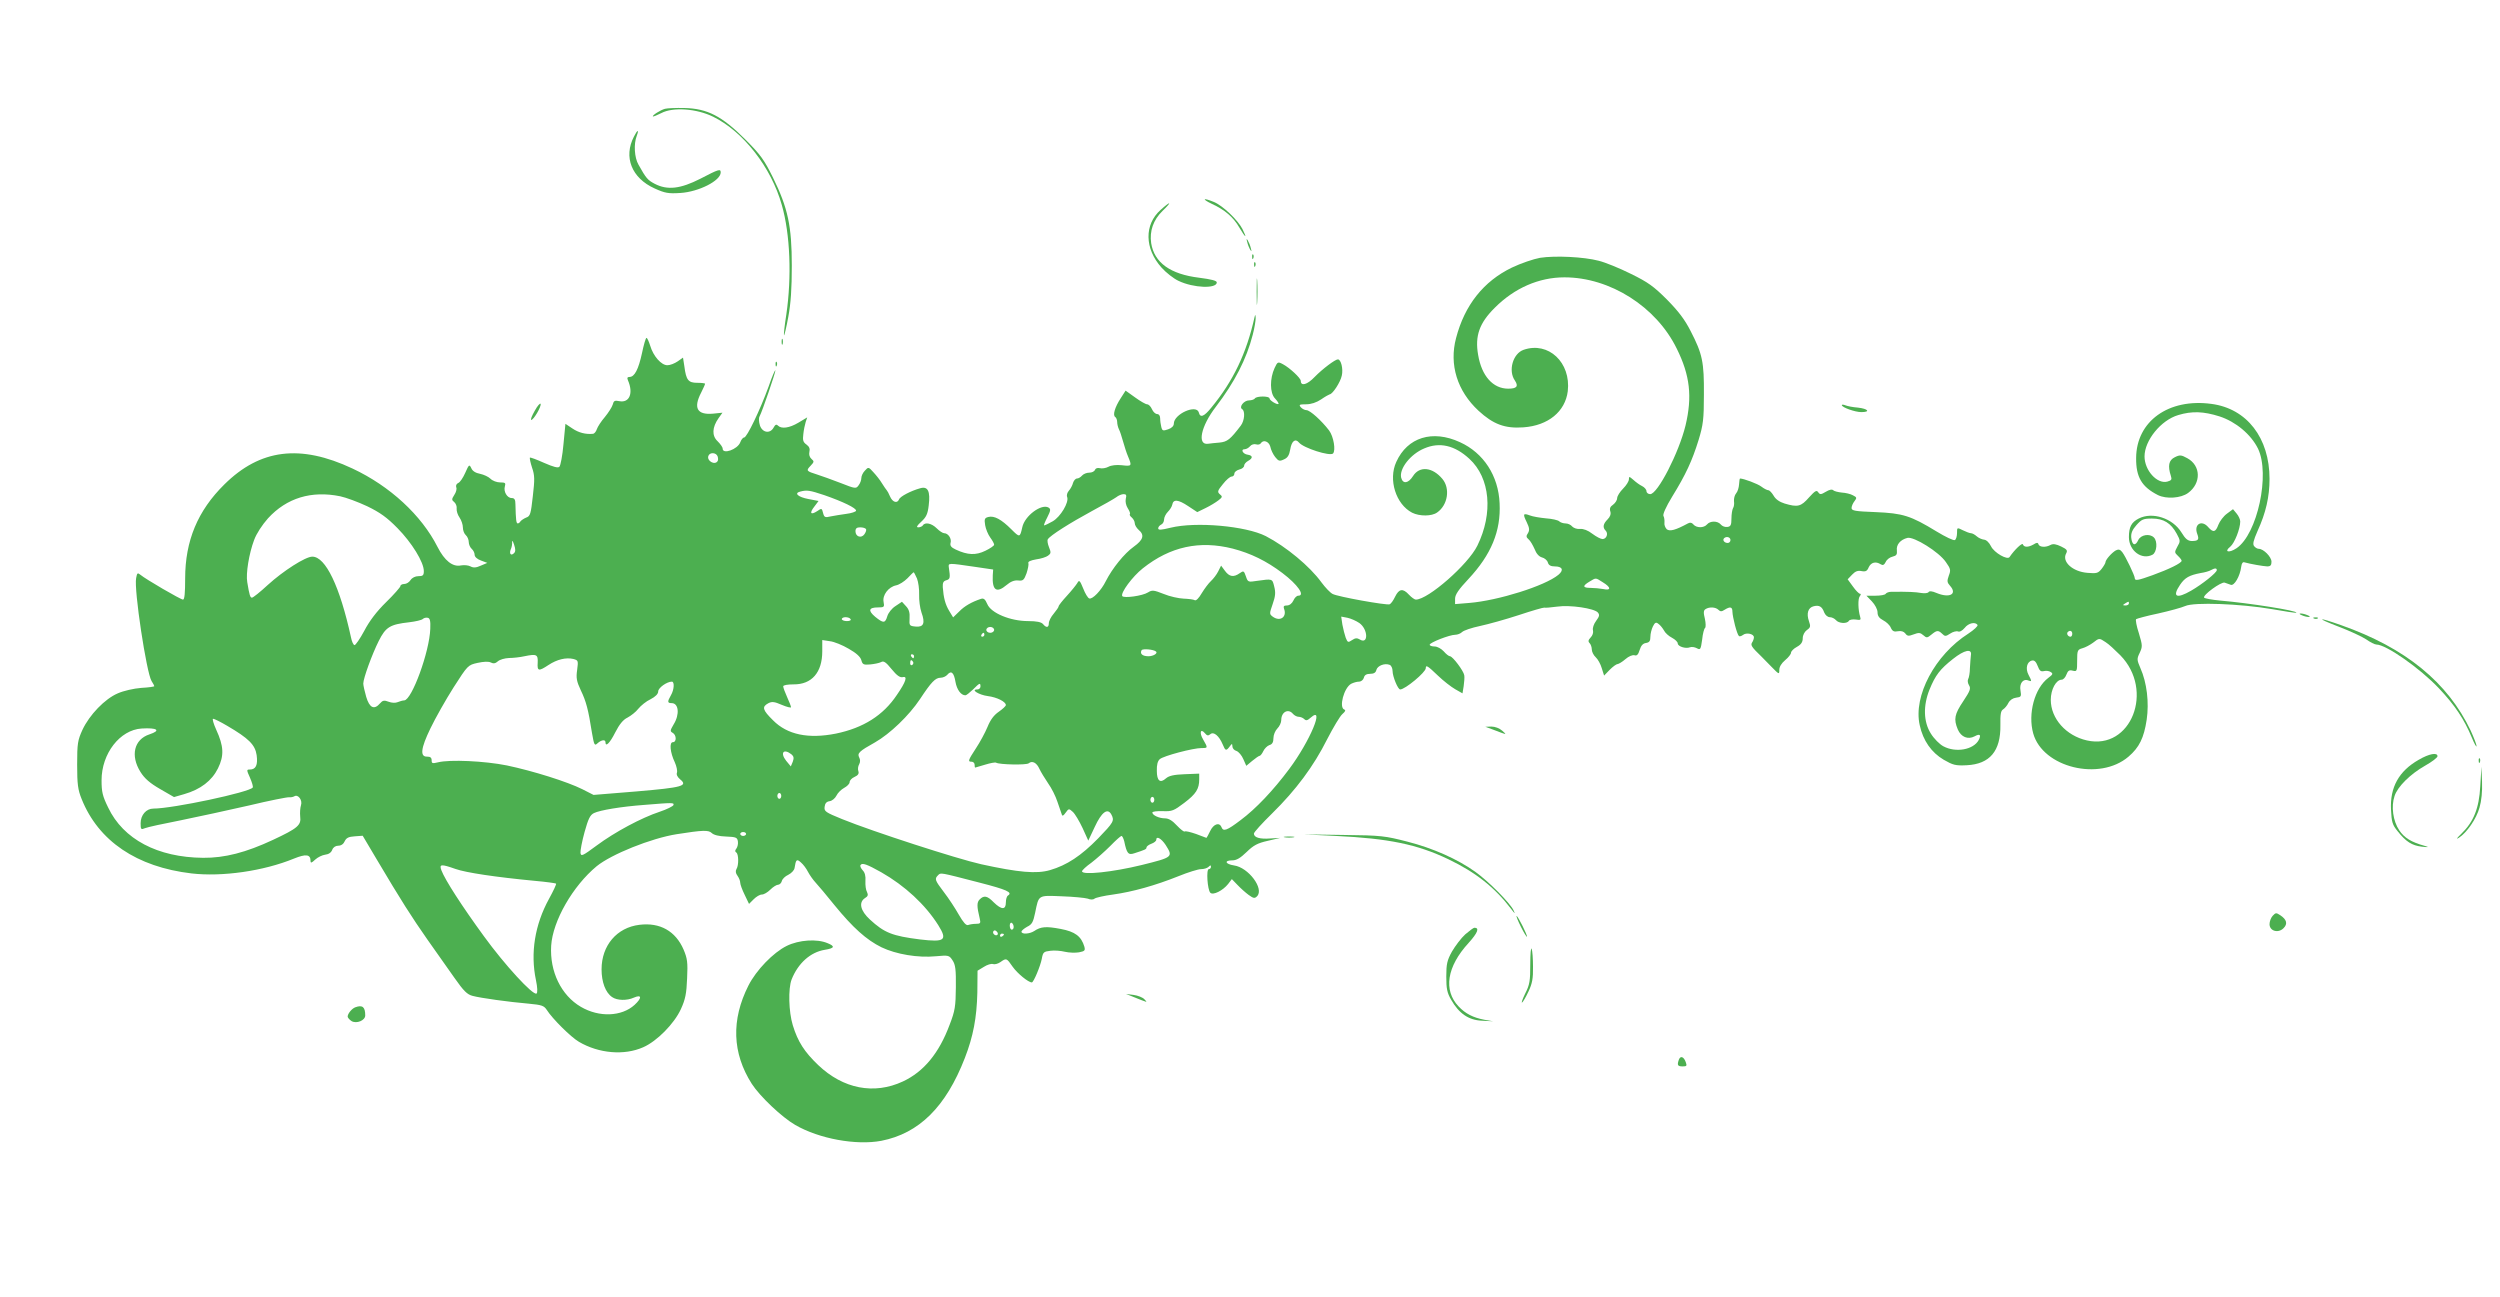 <?xml version="1.0" standalone="no"?>
<!DOCTYPE svg PUBLIC "-//W3C//DTD SVG 20010904//EN"
 "http://www.w3.org/TR/2001/REC-SVG-20010904/DTD/svg10.dtd">
<svg version="1.0" xmlns="http://www.w3.org/2000/svg"
 width="1280pt" height="664pt" viewBox="0 0 1280 664"
 preserveAspectRatio="xMidYMid meet">
<g transform="translate(0,664) scale(0.1,-0.1)"
fill="#4caf50" stroke="none">
<path d="M3405 6083 c-23 -6 -67 -34 -62 -39 2 -2 21 6 43 17 60 32 181 23
266 -19 154 -76 297 -259 351 -452 43 -150 51 -368 23 -560 -9 -57 -14 -105
-12 -107 2 -2 12 40 22 94 13 70 18 144 18 263 0 203 -20 295 -96 450 -45 91
-63 117 -142 196 -120 120 -194 158 -311 161 -44 1 -89 -1 -100 -4z"/>
<path d="M3246 5941 c-55 -105 -12 -213 106 -266 53 -24 70 -27 132 -23 94 6
206 63 206 105 0 20 -10 17 -104 -32 -102 -52 -169 -60 -234 -26 -36 19 -44
28 -83 98 -21 36 -25 106 -9 147 13 35 4 33 -14 -3z"/>
<path d="M6205 5596 c66 -30 110 -68 141 -122 32 -54 41 -58 15 -6 -24 46
-100 119 -146 138 -56 23 -64 16 -10 -10z"/>
<path d="M5942 5565 c-84 -75 -82 -198 5 -295 23 -26 63 -57 87 -68 77 -37
196 -41 196 -8 0 9 -28 16 -90 24 -148 18 -230 77 -246 177 -9 62 11 119 58
165 51 49 43 53 -10 5z"/>
<path d="M6386 5400 c3 -14 11 -32 16 -40 6 -10 7 -7 2 10 -3 14 -11 32 -16
40 -6 10 -7 7 -2 -10z"/>
<path d="M6411 5324 c0 -11 3 -14 6 -6 3 7 2 16 -1 19 -3 4 -6 -2 -5 -13z"/>
<path d="M7885 5320 c-33 -6 -98 -28 -144 -50 -145 -70 -242 -192 -286 -361
-36 -136 6 -271 115 -372 75 -69 135 -92 230 -85 127 9 214 81 227 185 17 147
-99 256 -226 212 -55 -19 -80 -107 -45 -157 20 -30 10 -42 -34 -42 -78 0 -136
65 -154 173 -17 97 6 163 86 242 100 100 225 155 356 155 233 0 470 -150 575
-365 68 -137 80 -246 45 -393 -34 -140 -143 -352 -181 -352 -10 0 -19 7 -19
15 0 8 -10 20 -22 26 -13 6 -33 21 -45 32 -21 18 -23 19 -23 3 0 -10 -13 -31
-30 -48 -16 -16 -30 -38 -30 -48 0 -10 -9 -25 -21 -34 -15 -10 -19 -20 -14
-35 4 -13 -1 -27 -14 -40 -24 -24 -26 -42 -10 -58 15 -15 4 -43 -16 -43 -9 0
-32 12 -52 27 -23 18 -46 26 -63 25 -15 -2 -32 4 -40 12 -7 9 -22 16 -34 16
-12 0 -27 5 -33 11 -6 6 -37 13 -67 15 -31 3 -68 9 -83 15 -35 13 -37 8 -16
-35 14 -29 15 -41 6 -56 -10 -14 -9 -21 3 -31 9 -7 22 -30 31 -50 9 -24 23
-39 38 -43 13 -3 27 -15 30 -26 4 -14 15 -20 35 -20 40 0 48 -19 19 -43 -69
-57 -309 -132 -456 -144 l-73 -6 0 28 c0 20 18 47 68 100 117 125 167 246 160
388 -6 141 -82 258 -203 313 -141 65 -269 25 -326 -101 -42 -91 -2 -217 81
-260 38 -19 100 -19 128 1 55 38 68 123 27 172 -51 61 -117 67 -150 15 -24
-38 -52 -43 -61 -9 -11 46 48 121 118 150 79 34 156 16 231 -53 107 -98 123
-278 41 -445 -47 -96 -252 -276 -315 -276 -6 0 -22 11 -35 25 -31 34 -51 31
-71 -10 -9 -19 -21 -36 -28 -39 -16 -6 -267 39 -292 53 -12 6 -37 32 -57 59
-60 83 -181 183 -285 237 -102 52 -358 75 -488 43 -49 -12 -63 -13 -63 -3 0 7
7 15 15 19 8 3 15 15 15 26 0 11 9 29 19 39 11 11 21 27 23 37 5 29 30 27 81
-7 l47 -31 43 21 c23 11 52 29 65 39 21 16 22 20 8 31 -14 12 -13 18 15 52 17
22 37 39 45 39 8 0 14 7 14 15 0 8 11 17 25 21 14 3 25 12 25 20 0 7 9 18 20
24 26 14 25 28 -2 32 -24 3 -38 28 -15 28 8 0 20 7 27 15 7 9 21 13 31 10 9
-3 20 -1 24 5 13 21 42 10 49 -17 3 -16 14 -39 25 -53 17 -21 22 -23 45 -12
19 8 27 22 32 51 7 43 26 58 45 35 23 -28 158 -71 174 -56 15 16 3 87 -20 118
-39 51 -98 104 -116 104 -9 0 -22 7 -29 15 -11 13 -7 15 27 15 26 0 53 9 77
25 20 14 40 25 44 26 15 1 55 62 62 96 8 34 -4 83 -20 83 -14 0 -79 -49 -119
-90 -38 -40 -71 -49 -71 -20 0 14 -57 67 -91 85 -26 14 -28 13 -43 -19 -25
-54 -25 -128 2 -156 12 -13 20 -25 18 -28 -7 -6 -46 18 -46 28 0 13 -67 13
-75 0 -3 -5 -17 -10 -30 -10 -26 0 -53 -34 -35 -45 16 -10 12 -59 -7 -84 -54
-71 -69 -83 -109 -87 -21 -2 -47 -4 -58 -6 -58 -9 -38 89 39 189 96 126 157
244 189 369 9 34 15 72 15 85 -1 21 -2 21 -6 4 -41 -184 -109 -326 -221 -462
-37 -46 -57 -54 -64 -25 -12 44 -128 -8 -128 -57 0 -12 -11 -23 -29 -29 -26
-9 -30 -8 -35 11 -3 12 -6 32 -6 45 0 13 -6 22 -15 22 -9 0 -21 11 -27 25 -6
14 -17 25 -25 25 -7 0 -35 16 -61 35 l-49 35 -25 -39 c-30 -46 -42 -87 -28
-96 5 -3 10 -15 10 -26 0 -10 4 -27 9 -37 5 -9 14 -37 21 -62 7 -25 18 -60 26
-78 20 -48 19 -50 -32 -44 -27 3 -55 0 -69 -8 -13 -7 -33 -10 -44 -7 -12 3
-22 -1 -25 -9 -3 -8 -16 -14 -29 -14 -14 0 -30 -7 -37 -15 -7 -8 -18 -15 -26
-15 -7 0 -16 -10 -20 -22 -3 -13 -13 -31 -21 -40 -9 -10 -13 -24 -9 -33 10
-27 -34 -101 -74 -124 -21 -12 -40 -21 -44 -21 -3 0 4 18 16 41 17 34 19 42 7
50 -36 22 -123 -42 -135 -101 -12 -53 -13 -53 -56 -10 -51 51 -88 71 -118 63
-19 -5 -21 -11 -16 -42 3 -19 15 -48 26 -63 11 -15 20 -31 20 -37 0 -5 -20
-19 -45 -31 -49 -24 -91 -22 -151 6 -24 11 -31 20 -27 35 6 21 -12 49 -33 49
-7 0 -24 11 -38 25 -26 26 -60 33 -71 15 -3 -5 -14 -10 -23 -10 -12 0 -8 8 15
29 25 23 33 39 38 83 9 73 -4 100 -44 88 -47 -13 -103 -42 -108 -57 -9 -22
-33 -15 -46 15 -6 15 -14 29 -17 32 -3 3 -14 19 -24 35 -10 17 -30 42 -44 57
-25 28 -26 28 -44 8 -10 -10 -18 -27 -18 -38 0 -10 -6 -27 -14 -37 -13 -18
-16 -18 -92 12 -44 17 -97 36 -119 43 -57 18 -59 20 -35 45 19 20 19 23 5 35
-10 9 -14 22 -11 36 4 16 0 27 -15 38 -17 12 -20 22 -16 53 2 21 8 49 12 62
l8 24 -45 -27 c-47 -28 -87 -33 -105 -15 -8 8 -14 5 -22 -10 -18 -33 -57 -27
-70 10 -6 19 -7 38 -2 47 14 26 81 223 81 235 -1 7 -17 -31 -35 -83 -44 -121
-111 -260 -125 -260 -6 0 -15 -11 -20 -25 -14 -36 -90 -63 -90 -32 0 8 -12 24
-26 38 -30 28 -28 71 5 118 l20 28 -49 -5 c-81 -7 -101 29 -60 108 11 22 20
42 20 45 0 3 -18 5 -40 5 -46 0 -57 14 -66 84 l-7 45 -27 -19 c-16 -11 -39
-20 -53 -20 -31 0 -72 46 -88 100 -7 22 -15 40 -19 40 -4 0 -14 -35 -23 -78
-18 -83 -38 -122 -64 -122 -11 0 -13 -5 -8 -17 29 -66 8 -117 -44 -107 -24 5
-29 2 -34 -18 -4 -13 -22 -41 -40 -63 -19 -22 -37 -50 -41 -62 -4 -13 -13 -23
-19 -24 -39 -4 -75 6 -106 27 l-36 24 -10 -104 c-5 -58 -15 -110 -21 -116 -7
-7 -30 -1 -78 20 -38 17 -70 29 -73 27 -2 -3 3 -26 11 -51 14 -40 14 -61 4
-147 -10 -90 -13 -102 -34 -109 -12 -5 -25 -14 -29 -19 -3 -6 -10 -11 -14 -11
-8 0 -10 18 -12 98 0 24 -5 32 -19 32 -24 0 -43 34 -35 60 5 17 2 20 -24 20
-17 0 -39 8 -50 19 -10 10 -34 21 -53 25 -22 4 -39 14 -45 29 -10 21 -12 19
-31 -24 -11 -25 -27 -49 -36 -52 -9 -4 -13 -13 -10 -22 4 -8 -1 -26 -10 -39
-14 -22 -14 -26 0 -37 8 -7 14 -22 12 -33 -1 -12 5 -32 15 -46 9 -13 17 -36
17 -51 0 -15 7 -32 15 -39 8 -7 15 -23 15 -35 0 -12 7 -28 15 -35 8 -7 15 -20
15 -30 0 -11 13 -23 33 -30 l32 -12 -33 -14 c-24 -11 -38 -12 -53 -4 -11 6
-33 8 -49 5 -42 -9 -84 24 -120 95 -82 162 -243 311 -435 401 -268 126 -473
100 -656 -81 -137 -135 -201 -289 -201 -482 0 -74 -3 -108 -11 -108 -12 0
-192 105 -218 127 -15 12 -17 10 -22 -17 -12 -57 53 -485 79 -527 8 -12 14
-24 14 -26 0 -3 -30 -7 -67 -9 -38 -3 -91 -15 -120 -28 -66 -28 -145 -110
-181 -187 -24 -53 -27 -69 -27 -178 0 -101 4 -129 23 -176 86 -215 282 -348
563 -381 157 -18 368 12 524 76 62 25 85 22 85 -12 0 -12 5 -11 24 7 13 12 36
23 51 25 18 2 31 11 36 25 5 13 17 21 31 21 15 0 27 9 33 23 8 17 20 23 51 25
l41 3 70 -118 c128 -216 180 -297 261 -413 45 -63 107 -152 139 -197 47 -67
65 -85 93 -92 41 -11 184 -31 289 -40 64 -6 76 -10 90 -31 29 -46 124 -140
165 -164 102 -60 232 -71 329 -28 71 31 159 121 193 195 23 50 29 80 32 158 4
82 1 102 -18 147 -41 95 -121 140 -226 127 -116 -14 -194 -106 -194 -228 0
-65 20 -119 54 -142 25 -18 76 -19 111 -3 41 18 43 -1 4 -37 -66 -60 -181 -65
-275 -10 -101 59 -160 181 -152 313 8 127 111 306 233 407 75 61 278 143 410
164 134 21 162 22 179 6 10 -10 37 -17 73 -18 52 -2 58 -5 61 -25 2 -13 -2
-29 -8 -37 -7 -9 -8 -15 0 -20 12 -8 13 -65 1 -84 -6 -10 -5 -22 5 -35 8 -11
14 -27 14 -36 0 -8 10 -36 23 -62 l22 -46 24 24 c13 13 31 24 42 24 10 0 29
11 43 25 14 14 32 25 39 25 8 0 17 8 20 19 2 10 17 25 33 32 16 8 30 23 32 34
7 45 11 49 33 29 12 -10 28 -32 36 -48 9 -17 26 -41 39 -55 13 -14 57 -66 97
-116 94 -115 163 -177 240 -215 75 -36 187 -55 279 -46 65 6 68 5 85 -21 15
-22 18 -48 17 -138 -1 -97 -4 -120 -32 -192 -54 -145 -132 -240 -239 -290
-148 -69 -306 -38 -434 84 -70 67 -104 119 -130 204 -21 69 -24 187 -6 234 33
83 96 140 170 152 50 8 54 18 14 34 -54 23 -146 17 -209 -14 -69 -34 -156
-124 -196 -203 -89 -176 -83 -346 17 -503 41 -64 155 -172 223 -211 123 -71
312 -105 440 -81 194 38 331 174 428 424 43 111 61 206 64 335 l1 112 33 20
c17 11 38 17 46 14 8 -3 25 1 38 10 31 22 32 21 63 -24 24 -34 80 -80 98 -80
9 0 44 84 51 121 6 34 10 37 44 41 20 3 54 0 74 -5 21 -5 53 -6 72 -3 30 6 33
9 28 29 -16 53 -47 77 -122 91 -74 14 -101 12 -135 -11 -23 -15 -65 -18 -65
-3 0 5 13 16 29 25 25 12 31 24 41 72 19 92 13 89 136 84 60 -2 120 -8 133
-12 14 -6 28 -6 35 0 6 5 49 15 95 21 100 14 215 46 335 94 49 20 101 36 115
36 15 0 32 5 39 12 9 9 12 9 12 0 0 -7 -5 -12 -11 -12 -14 0 -7 -106 8 -121
14 -14 64 11 91 45 l19 25 29 -30 c16 -17 42 -40 57 -51 25 -18 31 -19 43 -7
38 38 -44 148 -118 158 -45 7 -52 26 -8 26 21 0 41 12 73 43 35 34 55 45 108
57 l64 15 -52 -3 c-53 -4 -83 5 -83 25 0 7 42 53 94 104 121 119 212 241 281
379 31 60 66 119 78 129 15 13 18 20 10 23 -29 10 -2 112 35 132 12 6 29 11
40 11 11 0 22 9 25 20 3 14 14 20 32 20 19 0 29 6 32 20 6 22 43 36 68 26 8
-3 15 -17 15 -32 0 -27 27 -94 39 -94 25 0 131 88 131 109 0 18 9 13 62 -38
28 -27 68 -58 89 -70 l37 -21 6 37 c3 21 5 46 3 56 -4 23 -59 96 -73 97 -6 0
-20 11 -32 25 -13 14 -33 25 -47 25 -14 0 -25 4 -25 9 0 11 102 51 131 51 11
0 27 6 35 14 8 8 49 22 92 31 42 9 132 34 199 56 66 22 125 39 130 38 4 -2 33
1 65 5 67 10 191 -9 209 -30 10 -12 8 -20 -9 -43 -12 -16 -19 -37 -16 -48 3
-12 -2 -27 -12 -37 -12 -13 -14 -20 -5 -29 6 -6 11 -21 11 -32 0 -12 9 -30 20
-40 11 -10 25 -35 31 -56 l12 -38 29 30 c16 16 34 29 40 29 5 0 24 11 40 25
17 15 37 23 47 20 12 -4 19 4 26 27 7 23 17 34 33 36 17 3 22 10 22 32 0 15 6
39 13 53 10 20 16 23 28 13 9 -6 21 -21 28 -33 6 -13 25 -30 41 -38 17 -9 30
-22 30 -29 0 -16 41 -29 63 -20 9 3 24 1 35 -5 18 -10 20 -6 27 44 3 30 10 57
15 60 4 3 4 24 -1 47 -8 31 -7 43 3 49 19 13 52 11 66 -3 10 -10 17 -10 32 0
29 18 40 15 40 -10 1 -29 23 -115 33 -124 3 -4 13 -1 21 5 17 14 56 6 56 -12
0 -7 -4 -19 -9 -26 -9 -14 -4 -23 48 -73 7 -7 31 -31 52 -53 38 -39 39 -39 39
-15 0 16 11 34 30 50 17 14 30 31 30 38 0 7 13 21 30 30 22 12 30 25 30 44 0
16 9 33 21 42 19 13 20 19 11 45 -14 40 -5 70 24 77 28 7 43 -1 54 -32 6 -14
18 -24 29 -24 10 0 24 -7 31 -15 14 -17 56 -20 66 -4 3 6 19 9 35 7 25 -4 28
-2 23 14 -11 36 -12 93 -2 105 6 8 7 13 1 13 -5 0 -22 17 -36 37 l-27 37 23
24 c16 17 29 22 48 18 21 -4 29 0 37 20 12 25 36 31 61 15 11 -7 18 -4 26 12
5 12 21 24 35 27 20 5 24 11 22 32 -4 29 18 55 54 64 33 8 162 -72 197 -124
24 -34 26 -41 15 -69 -10 -28 -9 -35 6 -52 39 -43 -2 -65 -69 -37 -23 10 -37
11 -41 4 -4 -5 -20 -7 -38 -4 -27 5 -67 7 -153 6 -12 0 -25 -5 -28 -10 -3 -6
-27 -10 -52 -10 l-47 0 28 -29 c16 -17 29 -41 29 -56 0 -18 8 -30 29 -41 16
-8 34 -25 39 -38 8 -18 17 -22 36 -18 17 3 30 -1 38 -11 10 -14 17 -15 43 -5
26 10 34 9 49 -4 17 -15 20 -15 42 3 28 23 35 23 55 4 14 -14 18 -14 41 1 13
9 31 14 40 11 8 -4 22 4 34 18 19 25 55 33 66 15 3 -5 -18 -25 -47 -44 -171
-109 -283 -320 -249 -469 17 -79 60 -140 123 -177 47 -27 60 -31 118 -28 118
6 174 73 172 205 -1 56 2 74 14 81 8 5 21 20 27 33 8 15 23 25 40 27 25 3 27
6 22 36 -7 36 13 63 40 52 18 -7 19 -5 1 29 -17 32 -8 68 18 73 12 3 21 -7 29
-28 9 -24 16 -30 32 -26 11 3 27 1 35 -5 13 -8 10 -13 -13 -30 -70 -53 -105
-183 -77 -284 49 -175 340 -246 488 -119 55 47 79 96 93 189 13 88 1 190 -32
264 -18 42 -19 47 -4 78 15 32 15 38 -4 101 -12 36 -18 69 -14 72 5 3 55 17
113 29 58 13 120 30 138 38 45 21 282 12 446 -16 66 -12 121 -20 123 -18 9 10
-246 50 -389 62 -43 4 -80 11 -83 15 -8 13 87 82 105 77 8 -3 22 -8 31 -11 18
-8 48 44 54 92 2 17 8 26 16 23 32 -9 96 -20 117 -21 17 0 22 6 22 24 0 25
-41 66 -65 66 -7 0 -18 6 -24 14 -8 10 -4 28 18 78 42 92 61 174 61 266 0 210
-116 360 -297 384 -220 30 -385 -89 -386 -277 -1 -98 29 -148 112 -190 43 -21
117 -16 154 11 68 50 66 140 -4 178 -31 17 -38 18 -64 5 -31 -15 -37 -44 -20
-96 6 -18 3 -23 -19 -29 -52 -13 -116 58 -116 129 0 82 84 186 173 212 70 21
129 19 211 -7 83 -27 161 -92 197 -165 63 -130 -3 -438 -110 -510 -39 -26 -66
-19 -32 8 22 18 51 92 51 129 0 10 -8 28 -18 40 l-19 23 -31 -23 c-18 -13 -37
-39 -44 -57 -14 -38 -26 -41 -51 -13 -34 41 -76 16 -57 -34 11 -29 5 -36 -29
-36 -20 1 -32 11 -52 44 -45 73 -149 107 -219 71 -37 -19 -50 -43 -50 -95 0
-70 66 -119 121 -90 22 12 27 68 7 88 -22 22 -67 14 -80 -13 -15 -33 -32 -27
-36 12 -2 23 5 40 27 65 26 29 35 33 79 33 60 0 97 -23 127 -78 19 -35 19 -39
3 -66 -15 -28 -15 -30 3 -47 10 -9 19 -21 19 -25 0 -12 -66 -44 -149 -74 -75
-27 -91 -30 -91 -15 0 13 -47 111 -64 133 -11 14 -19 16 -33 9 -21 -12 -53
-48 -53 -61 0 -4 -9 -20 -20 -34 -18 -22 -25 -24 -72 -20 -77 6 -133 58 -109
100 8 15 3 21 -26 35 -25 12 -41 15 -54 8 -25 -14 -56 -12 -62 3 -3 10 -9 10
-26 -1 -27 -15 -48 -15 -54 1 -3 10 -43 -28 -68 -65 -11 -17 -79 22 -95 55
-10 20 -24 33 -36 34 -11 1 -28 9 -37 17 -10 9 -23 16 -30 16 -6 0 -25 7 -41
15 -30 15 -30 15 -30 -14 0 -16 -5 -33 -11 -36 -6 -4 -48 16 -94 44 -133 81
-172 93 -312 99 -105 4 -123 7 -123 21 0 9 7 25 15 35 13 17 12 20 -8 30 -12
7 -38 13 -57 14 -19 2 -39 7 -44 12 -6 6 -20 3 -38 -8 -25 -15 -30 -15 -39 -2
-8 12 -16 7 -47 -27 -41 -47 -58 -51 -125 -31 -26 8 -46 22 -56 40 -9 15 -21
28 -27 28 -6 0 -22 8 -35 18 -19 15 -92 42 -110 42 -2 0 -4 -13 -5 -30 -1 -16
-7 -37 -15 -46 -8 -9 -12 -27 -11 -40 2 -13 0 -29 -5 -36 -4 -7 -8 -31 -8 -53
0 -33 -4 -41 -21 -43 -11 -2 -27 4 -34 13 -16 19 -54 19 -70 0 -16 -19 -54
-19 -70 0 -8 10 -17 11 -28 5 -63 -34 -92 -42 -108 -30 -8 8 -14 23 -12 34 1
12 -1 27 -5 34 -5 7 12 46 45 100 69 112 102 183 135 290 23 76 27 105 27 232
1 166 -7 207 -68 325 -30 59 -62 101 -121 161 -68 68 -97 89 -185 132 -58 29
-132 59 -165 67 -76 20 -222 27 -300 15z m-4211 -1016 c3 -9 4 -20 0 -25 -14
-23 -57 2 -47 27 7 19 39 18 47 -2z m546 -199 c95 -33 166 -67 163 -80 -1 -5
-24 -13 -50 -16 -26 -4 -62 -9 -80 -13 -29 -7 -33 -5 -39 18 -6 24 -7 25 -30
9 -34 -22 -41 -10 -14 24 l21 28 -52 10 c-53 10 -75 30 -42 38 34 9 48 7 123
-18z m-2478 -6 c29 -6 91 -29 138 -51 66 -32 101 -57 155 -112 73 -74 135
-174 135 -220 0 -22 -5 -26 -28 -26 -16 0 -32 -8 -40 -20 -7 -11 -21 -20 -32
-20 -11 0 -20 -5 -20 -11 0 -5 -33 -43 -73 -82 -49 -48 -86 -97 -112 -147 -22
-41 -45 -74 -50 -73 -6 1 -14 19 -18 40 -57 261 -130 413 -198 413 -35 0 -149
-73 -228 -145 -39 -36 -75 -65 -81 -65 -9 0 -13 12 -24 79 -8 44 9 147 35 216
12 33 41 77 71 111 96 105 223 143 370 113z m4022 -13 c-3 -14 1 -34 10 -48 9
-14 14 -27 11 -30 -3 -3 1 -11 10 -18 8 -7 15 -20 15 -29 0 -9 9 -24 20 -34
31 -26 24 -51 -25 -86 -49 -35 -110 -111 -143 -176 -24 -49 -69 -95 -85 -89
-7 2 -21 25 -31 51 -17 42 -21 45 -30 28 -6 -10 -30 -40 -53 -65 -24 -26 -43
-50 -43 -55 0 -4 -11 -20 -25 -37 -14 -16 -25 -38 -25 -49 0 -23 -13 -25 -30
-4 -9 10 -32 15 -76 15 -91 0 -190 41 -209 87 -11 25 -18 31 -32 27 -48 -16
-85 -37 -112 -65 l-31 -30 -20 33 c-20 33 -29 67 -33 122 -1 22 3 31 18 35 20
6 21 12 13 66 -3 23 -5 23 132 3 l95 -14 -2 -29 c-4 -78 19 -94 71 -50 20 17
39 25 59 23 25 -3 30 2 43 37 7 22 12 45 9 52 -2 8 12 14 40 19 24 3 52 12 61
19 15 11 16 16 5 43 -7 17 -10 36 -6 41 11 19 116 85 225 144 58 31 114 63
125 71 11 9 28 16 38 16 13 0 16 -5 11 -24z m-1330 -155 c3 -4 -1 -16 -8 -26
-16 -23 -46 -13 -46 15 0 15 7 20 24 20 14 0 27 -4 30 -9z m4426 -56 c0 -8 -6
-15 -14 -15 -17 0 -28 14 -19 24 12 12 33 6 33 -9z m-6228 -67 c-16 -16 -26
-3 -17 19 5 10 8 27 7 38 -1 11 4 5 10 -13 8 -24 8 -36 0 -44z m3680 23 c92
-24 172 -63 254 -125 78 -59 118 -116 81 -116 -8 0 -19 -11 -25 -25 -7 -15
-20 -25 -33 -25 -15 0 -19 -4 -15 -16 17 -43 -20 -69 -58 -41 -17 13 -17 15 0
64 14 40 16 59 8 90 -10 41 -9 40 -88 29 -45 -7 -47 -7 -57 23 -10 29 -12 30
-32 16 -31 -22 -53 -18 -75 12 l-20 27 -15 -30 c-8 -16 -25 -38 -37 -49 -12
-11 -33 -39 -47 -62 -15 -26 -29 -40 -36 -36 -6 4 -32 7 -57 8 -25 1 -71 11
-102 24 -51 20 -59 21 -80 8 -28 -18 -124 -31 -132 -19 -10 16 52 100 105 142
141 112 291 144 461 101z m5038 -110 c0 -13 -74 -72 -131 -105 -76 -44 -99
-32 -57 30 25 37 48 49 105 60 21 3 45 10 53 15 20 11 30 11 30 0z m-6655 -43
c7 -18 12 -55 11 -83 -1 -27 4 -68 12 -91 20 -55 11 -76 -30 -72 -32 3 -33 5
-31 42 2 29 -3 46 -18 62 l-21 23 -33 -22 c-19 -12 -37 -35 -42 -52 -11 -37
-20 -37 -62 -3 -38 32 -33 48 14 48 32 0 34 2 29 28 -7 35 25 77 64 85 16 3
42 20 58 36 16 17 30 31 32 31 2 0 9 -15 17 -32z m3511 -19 c43 -26 44 -44 3
-35 -17 3 -47 6 -65 6 -41 0 -43 10 -6 32 35 21 30 21 68 -3z m2694 -109 c0
-5 -8 -10 -17 -10 -15 0 -16 2 -3 10 19 12 20 12 20 0z m-8697 -130 c-4 -117
-94 -363 -133 -366 -8 0 -24 -5 -34 -9 -11 -5 -31 -4 -46 2 -23 9 -31 7 -44
-8 -30 -35 -54 -24 -71 33 -8 28 -15 59 -15 68 0 27 45 150 79 218 36 72 58
85 156 96 33 4 64 11 70 17 5 5 16 8 25 6 11 -2 15 -15 13 -57z m2152 50 c4
-6 -5 -10 -19 -10 -14 0 -26 5 -26 10 0 6 9 10 19 10 11 0 23 -4 26 -10z
m2605 -20 c45 -32 47 -112 2 -84 -13 8 -23 8 -39 -3 -21 -14 -23 -13 -33 12
-5 14 -13 45 -17 67 l-6 41 32 -6 c18 -4 45 -16 61 -27z m-1870 -35 c0 -8 -9
-15 -20 -15 -11 0 -20 7 -20 15 0 8 9 15 20 15 11 0 20 -7 20 -15z m5520 -20
c0 -8 -4 -15 -9 -15 -13 0 -22 16 -14 24 11 11 23 6 23 -9z m-5570 -5 c0 -5
-5 -10 -11 -10 -5 0 -7 5 -4 10 3 6 8 10 11 10 2 0 4 -4 4 -10z m5741 -38 c15
-9 48 -40 75 -67 176 -180 55 -487 -171 -436 -107 24 -185 112 -185 208 0 53
27 103 56 103 8 0 19 12 24 26 8 21 15 25 33 20 21 -5 22 -2 22 51 0 53 2 57
27 64 15 4 39 17 54 28 32 25 32 25 65 3z m-6435 -34 c39 -22 60 -42 64 -58 6
-22 11 -25 45 -22 21 2 46 7 56 12 13 8 25 0 54 -36 27 -33 43 -44 57 -41 26
7 17 -23 -30 -91 -70 -105 -172 -169 -312 -198 -141 -28 -249 -6 -322 68 -54
53 -58 69 -25 87 19 10 31 9 70 -8 26 -11 47 -16 47 -12 0 5 -9 28 -20 52 -11
24 -20 49 -20 55 0 6 22 10 53 10 93 -1 147 61 147 169 l0 58 39 -6 c21 -2 65
-20 97 -39z m1573 -14 c10 -9 -14 -24 -39 -24 -31 0 -45 13 -35 31 6 9 62 4
74 -7z m4172 -19 c-1 -11 -4 -40 -5 -65 0 -25 -5 -50 -9 -57 -4 -7 -2 -21 4
-31 11 -17 6 -29 -29 -82 -45 -67 -50 -92 -28 -145 17 -39 52 -53 86 -35 27
15 35 8 21 -19 -27 -50 -118 -66 -181 -32 -19 10 -48 39 -64 65 -38 60 -40
143 -7 225 30 74 54 105 120 157 59 47 99 55 92 19z m-7338 -38 c-3 -44 5 -45
55 -12 44 29 90 40 128 31 25 -7 25 -9 19 -56 -6 -41 -3 -58 19 -105 27 -56
38 -97 57 -218 11 -63 13 -67 29 -52 19 17 40 20 40 5 0 -27 23 -4 50 50 21
41 40 65 63 76 17 9 43 29 55 45 13 16 41 39 63 49 25 13 39 27 39 40 0 18 44
50 70 50 14 0 12 -41 -5 -70 -19 -33 -18 -40 4 -40 36 0 42 -58 10 -109 -18
-31 -19 -35 -5 -43 20 -11 21 -48 1 -48 -19 0 -14 -53 10 -103 9 -20 14 -44
11 -53 -4 -10 3 -23 16 -34 42 -34 12 -42 -222 -62 l-221 -18 -57 29 c-78 39
-254 94 -387 122 -115 23 -292 31 -352 16 -29 -7 -33 -6 -33 10 0 14 -7 19
-22 19 -39 -2 -34 42 16 145 25 52 78 146 118 209 73 114 74 115 123 126 32 7
57 8 68 2 13 -7 24 -5 36 6 10 9 35 16 57 17 21 0 57 4 79 9 63 13 70 9 68
-33z m1927 33 c0 -5 -2 -10 -4 -10 -3 0 -8 5 -11 10 -3 6 -1 10 4 10 6 0 11
-4 11 -10z m-5 -29 c3 -5 1 -12 -5 -16 -5 -3 -10 1 -10 9 0 18 6 21 15 7z
m217 -102 c7 -40 28 -69 51 -69 5 0 22 14 39 30 34 34 38 36 38 15 0 -8 -7
-15 -16 -15 -37 0 8 -28 54 -34 47 -6 92 -29 92 -46 0 -5 -16 -20 -36 -34 -25
-17 -43 -41 -58 -78 -12 -29 -39 -79 -59 -109 -41 -63 -43 -69 -22 -69 8 0 15
-7 15 -15 0 -8 1 -15 3 -15 1 0 24 7 51 15 26 8 52 13 56 10 17 -10 155 -13
167 -3 18 15 41 3 55 -29 7 -15 27 -48 44 -73 18 -25 39 -67 48 -95 9 -27 19
-56 22 -64 3 -11 8 -9 20 8 16 22 17 22 37 4 11 -10 33 -47 50 -83 l29 -64 33
70 c35 76 66 99 85 64 17 -32 12 -40 -67 -122 -88 -90 -161 -138 -247 -163
-69 -20 -160 -12 -352 30 -125 28 -554 167 -712 231 -86 35 -93 40 -90 63 2
18 10 27 26 29 13 2 28 15 35 29 6 13 24 31 39 39 15 8 28 21 28 29 0 9 11 21
25 27 18 8 24 17 20 29 -4 10 -2 26 4 36 6 11 6 24 0 35 -11 21 0 32 81 77 77
44 174 137 230 221 58 88 79 110 106 110 12 0 27 7 34 15 20 24 34 12 42 -36z
m1728 -164 c7 -8 20 -15 29 -15 9 0 22 -5 29 -12 9 -9 16 -7 32 7 76 68 -3
-120 -109 -262 -82 -110 -171 -204 -249 -262 -71 -54 -89 -60 -98 -36 -11 27
-41 16 -58 -20 -9 -19 -18 -35 -19 -35 -1 0 -25 9 -53 20 -29 10 -54 16 -58
13 -3 -4 -21 10 -40 30 -23 25 -42 37 -61 37 -30 0 -65 16 -65 30 0 5 24 8 53
7 48 -2 57 2 110 42 61 46 77 72 77 121 l0 29 -75 -3 c-55 -2 -80 -8 -95 -21
-30 -27 -47 -13 -47 38 -1 31 4 50 15 60 19 17 171 57 214 57 33 0 33 0 8 44
-21 35 -13 59 10 31 10 -12 16 -13 27 -4 17 15 45 -9 63 -52 14 -34 18 -35 36
-11 12 16 13 16 14 0 0 -9 9 -20 21 -23 11 -4 27 -23 35 -42 l15 -34 30 25
c17 14 34 26 38 26 4 0 13 11 19 24 6 13 20 27 31 31 15 4 21 15 21 36 0 16 9
38 20 49 11 11 20 30 20 43 0 42 36 61 60 32z m-5457 -61 c111 -65 143 -97
151 -150 7 -51 -4 -74 -35 -74 -17 0 -17 -2 1 -42 10 -23 17 -46 14 -50 -15
-24 -409 -108 -509 -108 -36 0 -65 -33 -65 -75 0 -32 2 -34 23 -25 12 5 94 23
182 40 88 18 245 52 350 76 104 25 196 43 205 42 8 -1 20 1 27 5 19 12 43 -20
34 -46 -4 -12 -6 -38 -4 -58 6 -44 -13 -60 -139 -119 -139 -65 -248 -93 -358
-92 -233 2 -409 95 -486 257 -29 59 -34 80 -34 140 0 137 94 258 205 265 81 5
101 -10 40 -30 -79 -26 -98 -109 -46 -192 21 -34 49 -58 101 -88 l71 -41 52
15 c84 24 142 69 173 132 32 65 30 113 -9 198 -14 31 -21 56 -16 56 6 0 38
-16 72 -36z m2889 -146 c12 -10 14 -19 7 -38 l-10 -24 -24 29 c-32 41 -13 64
27 33z m-52 -213 c0 -8 -4 -15 -10 -15 -5 0 -10 7 -10 15 0 8 5 15 10 15 6 0
10 -7 10 -15z m1910 -20 c0 -8 -4 -15 -10 -15 -5 0 -10 7 -10 15 0 8 5 15 10
15 6 0 10 -7 10 -15z m-2462 -27 c-2 -6 -34 -22 -70 -34 -94 -31 -230 -104
-323 -173 -73 -54 -80 -57 -83 -38 -1 12 8 60 21 107 19 68 28 87 48 97 31 15
138 33 259 42 146 12 152 12 148 -1z m372 -148 c0 -5 -7 -10 -15 -10 -8 0 -15
5 -15 10 0 6 7 10 15 10 8 0 15 -4 15 -10z m1936 -37 c13 -63 21 -72 51 -62
56 18 63 21 63 30 0 5 11 14 25 19 14 5 25 14 25 20 0 22 26 7 48 -26 39 -62
38 -63 -123 -103 -147 -36 -305 -53 -305 -32 0 5 21 25 48 44 26 20 69 58 97
86 27 28 53 51 57 51 4 0 10 -12 14 -27z m-1244 -159 c121 -69 225 -165 292
-271 48 -77 34 -88 -93 -73 -143 18 -183 34 -257 102 -49 45 -59 88 -25 110
15 9 17 16 10 31 -6 10 -9 35 -8 56 2 26 -3 44 -14 55 -9 10 -15 22 -11 27 8
13 33 4 106 -37z m-2180 17 c53 -19 207 -42 407 -61 57 -5 106 -12 108 -14 3
-2 -14 -38 -36 -78 -73 -133 -96 -278 -67 -416 8 -38 9 -65 3 -69 -18 -11
-163 147 -269 293 -113 155 -199 288 -218 338 -12 32 -2 33 72 7z m2683 -70
c140 -36 171 -50 146 -66 -6 -3 -11 -19 -11 -36 0 -38 -22 -38 -62 1 -33 34
-50 37 -72 15 -15 -15 -15 -35 0 -97 6 -25 4 -28 -19 -28 -14 0 -32 -3 -40 -6
-10 -4 -25 13 -48 53 -18 32 -52 84 -76 115 -47 62 -49 68 -30 87 14 14 7 15
212 -38z m175 -227 c0 -8 -4 -14 -10 -14 -5 0 -10 9 -10 21 0 11 5 17 10 14 6
-3 10 -13 10 -21z m-83 -40 c-9 -9 -28 6 -21 18 4 6 10 6 17 -1 6 -6 8 -13 4
-17z m33 2 c0 -3 -4 -8 -10 -11 -5 -3 -10 -1 -10 4 0 6 5 11 10 11 6 0 10 -2
10 -4z"/>
<path d="M6421 5284 c0 -11 3 -14 6 -6 3 7 2 16 -1 19 -3 4 -6 -2 -5 -13z"/>
<path d="M6434 5145 c0 -60 1 -84 3 -52 2 32 2 81 0 110 -2 29 -3 3 -3 -58z"/>
<path d="M4002 4890 c0 -14 2 -19 5 -12 2 6 2 18 0 25 -3 6 -5 1 -5 -13z"/>
<path d="M3971 4774 c0 -11 3 -14 6 -6 3 7 2 16 -1 19 -3 4 -6 -2 -5 -13z"/>
<path d="M2738 4537 c-15 -26 -23 -47 -18 -47 12 0 52 68 48 82 -2 6 -16 -9
-30 -35z"/>
<path d="M9430 4566 c0 -12 68 -36 100 -36 48 0 35 17 -17 23 -27 2 -56 8 -65
12 -10 4 -18 4 -18 1z"/>
<path d="M11785 3490 c11 -5 27 -9 35 -9 9 0 8 4 -5 9 -11 5 -27 9 -35 9 -9 0
-8 -4 5 -9z"/>
<path d="M11848 3473 c7 -3 16 -2 19 1 4 3 -2 6 -13 5 -11 0 -14 -3 -6 -6z"/>
<path d="M11975 3431 c55 -21 118 -50 139 -64 21 -15 45 -27 53 -27 50 0 224
-122 321 -225 82 -87 129 -158 168 -252 13 -32 24 -51 24 -43 0 8 -14 44 -30
79 -118 248 -334 424 -663 540 -124 44 -132 38 -12 -8z"/>
<path d="M7640 2906 c79 -30 77 -30 51 -7 -13 12 -36 21 -55 21 l-31 -1 35
-13z"/>
<path d="M12384 2750 c-102 -58 -148 -141 -142 -256 3 -63 7 -77 34 -110 43
-54 73 -73 124 -79 35 -4 39 -3 15 4 -69 19 -105 41 -131 80 -32 48 -42 122
-24 175 15 48 81 113 157 156 34 19 63 41 63 48 0 21 -43 13 -96 -18z"/>
<path d="M12691 2744 c0 -11 3 -14 6 -6 3 7 2 16 -1 19 -3 4 -6 -2 -5 -13z"/>
<path d="M12699 2615 c-6 -114 -34 -183 -98 -245 -24 -23 -27 -29 -11 -19 40
26 89 96 105 154 10 34 15 82 13 132 l-3 78 -6 -100z"/>
<path d="M6840 2360 c270 -13 416 -43 575 -119 140 -67 238 -144 323 -256 19
-25 21 -26 11 -5 -19 38 -127 147 -195 196 -91 65 -216 121 -349 155 -113 29
-133 32 -325 34 l-205 3 165 -8z"/>
<path d="M6578 2353 c12 -2 32 -2 45 0 12 2 2 4 -23 4 -25 0 -35 -2 -22 -4z"/>
<path d="M11636 1951 c-9 -10 -16 -29 -16 -43 0 -35 45 -48 72 -20 22 22 16
44 -17 66 -21 14 -24 13 -39 -3z"/>
<path d="M7787 1895 c15 -30 29 -53 31 -51 4 5 -46 106 -53 106 -3 0 7 -25 22
-55z"/>
<path d="M7502 1856 c-21 -19 -51 -59 -68 -88 -25 -45 -29 -64 -29 -128 0 -62
4 -83 25 -119 40 -70 89 -104 157 -107 l58 -3 -46 8 c-57 11 -96 31 -131 68
-79 83 -60 204 51 325 47 52 57 78 30 78 -5 0 -26 -16 -47 -34z"/>
<path d="M7835 1702 c0 -84 -3 -104 -26 -149 -14 -29 -21 -49 -16 -46 5 3 20
29 33 57 19 40 24 67 23 126 0 41 -3 83 -7 92 -4 10 -7 -26 -7 -80z"/>
<path d="M5800 1537 c80 -32 77 -32 59 -13 -8 9 -33 19 -55 22 l-39 5 35 -14z"/>
<path d="M1820 1483 c-18 -6 -40 -33 -40 -48 0 -5 9 -16 20 -23 25 -15 70 3
70 29 0 43 -14 55 -50 42z"/>
<path d="M8596 1215 c-10 -28 -7 -35 19 -35 21 0 23 3 16 22 -10 28 -27 34
-35 13z"/>
</g>
</svg>
